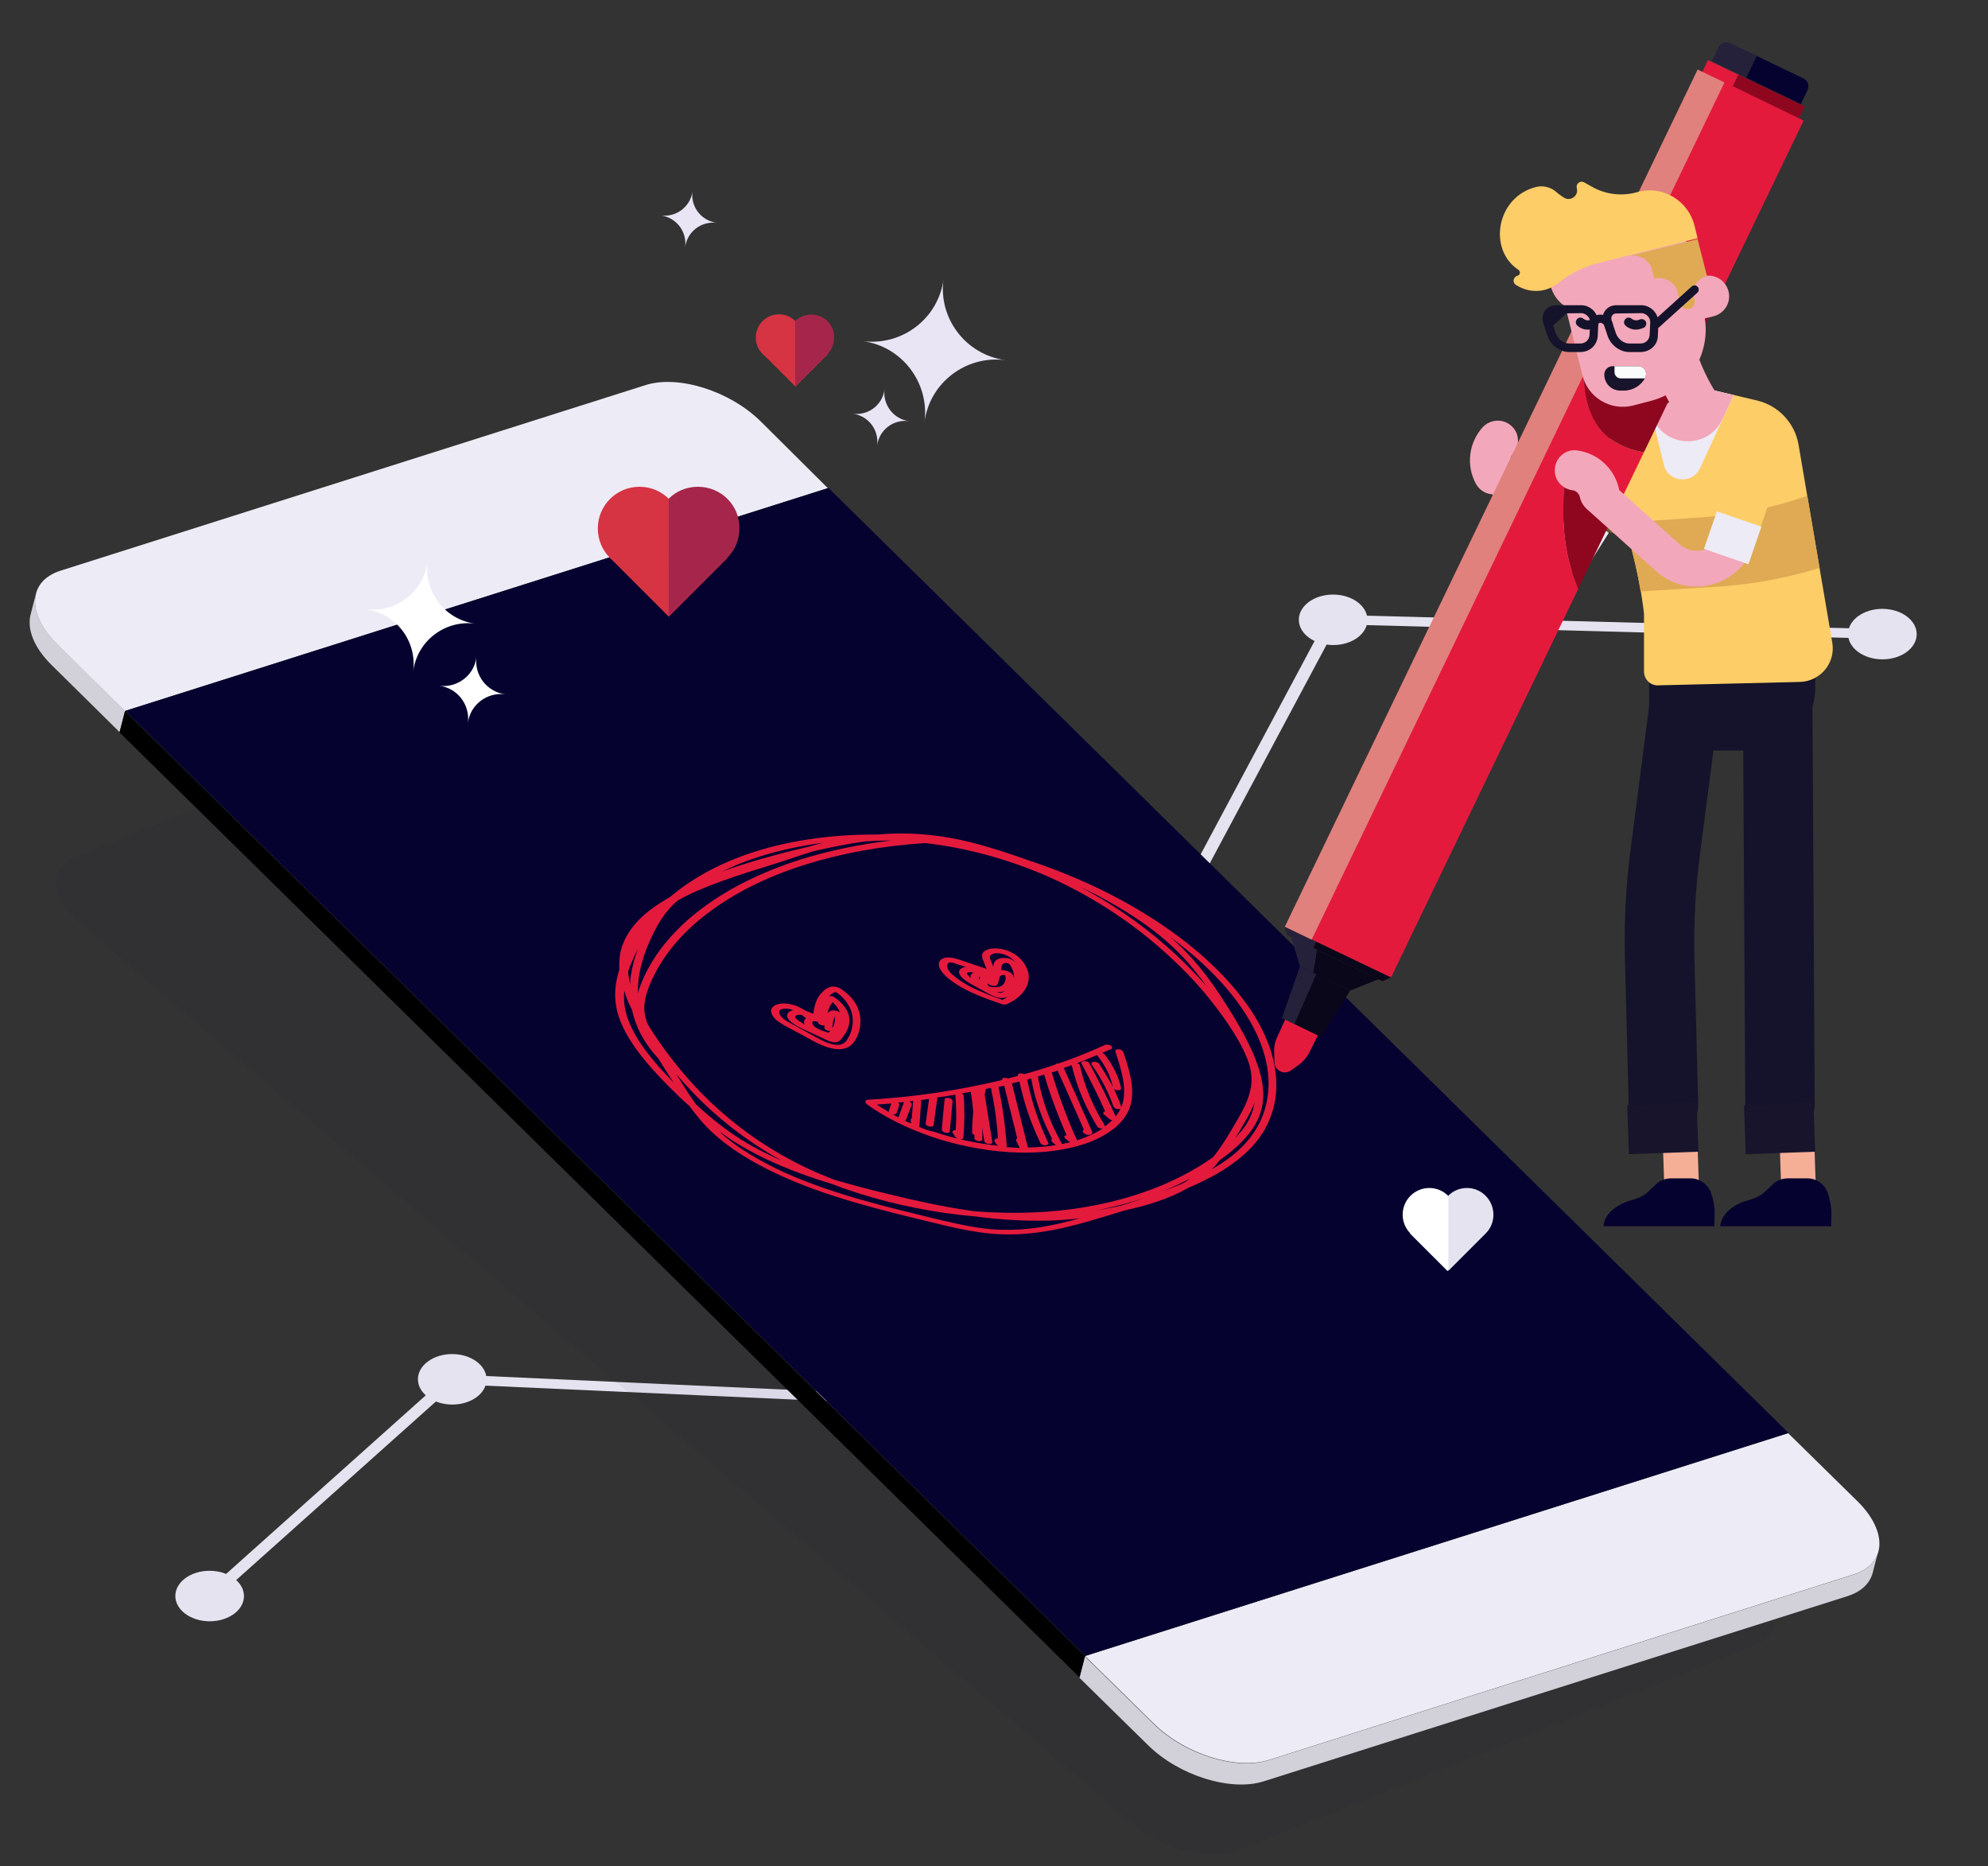 <?xml version="1.0" encoding="utf-8"?>
<!-- Generator: Adobe Illustrator 25.1.0, SVG Export Plug-In . SVG Version: 6.00 Build 0)  -->
<svg version="1.1" id="Calque_1" xmlns="http://www.w3.org/2000/svg" xmlns:xlink="http://www.w3.org/1999/xlink" x="0px" y="0px"
	 viewBox="0 0 701 657.9" style="enable-background:new 0 0 701 657.9;" xml:space="preserve">
<rect x="0" y="0" width="701" height="657.9" fill="#333333" stroke="none"/>
<style type="text/css">
	.st0{fill:#E6E3F0;}
	.st1{opacity:5.000000e-02;fill:#05022F;enable-background:new    ;}
	.st2{fill:#EDEBF5;}
	.st3{fill:#05022F;}
	.st4{fill:#D2D1D9;}
	.st5{fill:#000001;}
	.st6{fill:#E9E5F5;}
	.st7{fill:#FFFFFF;}
	.st8{fill:#F6AF97;}
	.st9{fill:#15132B;}
	.st10{fill:#17142B;}
	.st11{fill:#F3A7BA;}
	.st12{fill:#70532C;}
	.st13{fill:#EDEBF6;}
	.st14{fill:#FDCD68;}
	.st15{fill:#DFAA53;}
	.st16{fill:#E41A3D;}
	.st17{fill:#25213A;}
	.st18{fill:#8E071F;}
	.st19{fill:#0B071A;}
	.st20{fill:#E0817D;}
	.st21{fill:#F9FCFA;}
	.st22{fill:#D63343;}
	.st23{fill:#A5264A;}
</style>
<g>
	<polygon class="st0" points="75.8,563.7 72.3,561.5 158.4,484.5 321.5,491.9 468.5,216.7 663.9,221.8 663.7,225.2 471.6,220.1 
		324.5,495.4 160.5,488 	"/>
	
		<ellipse transform="matrix(3.817443e-03 -1 1 3.817443e-03 -327.34 643.889)" class="st0" cx="159.5" cy="486.2" rx="8.9" ry="12.1"/>
	
		<ellipse transform="matrix(3.817443e-03 -1 1 3.817443e-03 -171.821 814.791)" class="st0" cx="323" cy="493.6" rx="8.9" ry="12.1"/>
	
		<ellipse transform="matrix(3.817443e-03 -1 1 3.817443e-03 -488.953 634.4)" class="st0" cx="73.9" cy="562.6" rx="8.9" ry="12.1"/>
	
		<ellipse transform="matrix(3.817443e-03 -1 1 3.817443e-03 437.724 886.386)" class="st0" cx="663.7" cy="223.5" rx="8.9" ry="12.1"/>
	
		<ellipse transform="matrix(3.818029e-03 -1 1 3.818029e-03 249.794 687.766)" class="st0" cx="470.1" cy="218.5" rx="8.9" ry="12.1"/>
</g>
<g id="Groupe_312" transform="translate(-998.203 -175.042)">
	<g id="Groupe_308" transform="translate(1016.053 211.923) rotate(7)">
		<path id="Tracé_687" class="st1" d="M658.8,443l-25.7-16.9L276.2,189.4L251,172.7c-11.5-7.6-28.5-9.5-38.2-4.3L41.6,261.7
			c-4,2.2-6,5.2-6.3,8.6c-0.3,4.8,3,10.2,9.7,14.6l25.2,16.7l356.9,236.6l25.7,17c11.5,7.6,28.5,9.5,38.2,4.3l171.2-93.4
			c4-2.2,6.2-5.3,6.3-8.8C668.7,452.8,665.4,447.4,658.8,443z"/>
		<g id="Groupe_307" transform="translate(0)">
			<path id="Tracé_688" class="st2" d="M262.1,80.3c-12.1-9.3-30.8-12.8-41.9-7.7l-196.6,90c-4.6,2.1-7.2,5.3-7.7,9.1
				c-0.7,5.3,2.5,11.4,9.6,16.9L52,209l236.5-108.2L262.1,80.3z"/>
			<path id="Tracé_689" class="st2" d="M692.2,410.9l-27-20.7L428.7,498.4l27,20.7c12.1,9.3,30.8,12.8,41.9,7.7l196.6-90
				c4.6-2.1,7.2-5.4,7.7-9.3C702.5,422.4,699.2,416.2,692.2,410.9z"/>
			<path id="Tracé_690" class="st3" d="M288.7,100.7L52.2,208.9l376.6,289.4l236.5-108.2L288.7,100.7z"/>
		</g>
		<path id="Tracé_691" class="st4" d="M51.1,216.6l-26.6-20.5c-7.1-5.4-10.3-11.7-9.6-16.8l1-7.7c-0.7,5.3,2.5,11.4,9.6,16.9
			l26.6,20.4L51.1,216.6z"/>
		<path id="Tracé_692" class="st4" d="M700.8,435.3c-0.5,3.8-3,7.1-7.7,9.3l-196.6,90c-11.1,5-29.8,1.6-41.9-7.7l-27-20.7l1-7.7
			l27,20.7c12.1,9.3,30.8,12.8,41.9,7.7l196.6-90c4.6-2.1,7.2-5.4,7.7-9.3L700.8,435.3z"/>
		<path id="Tracé_693" class="st5" d="M427.7,506.1L51.1,216.7l1-7.7l376.6,289.4L427.7,506.1z"/>
	</g>
	<path id="Tracé_699" class="st6" d="M1352.7,302c-13.9-1.8-26.7,8-28.5,21.8c1.8-13.9-8-26.7-21.8-28.5c13.9,1.8,26.7-8,28.5-21.8
		C1329,287.3,1338.8,300.1,1352.7,302z"/>
	<path id="Tracé_702" class="st7" d="M1176.3,419.8c-6.3-0.8-12.3,3.6-13.1,10.1c0.8-6.3-3.6-12.3-10.1-13.1
		c6.3,0.8,12.3-3.6,13.1-10.1C1165.4,413.1,1169.9,418.9,1176.3,419.8z"/>
	<path id="Tracé_703" class="st7" d="M1165.8,394.9c-10.7-1.4-20.5,6.1-21.9,16.8c1.4-10.7-6.1-20.5-16.8-21.9
		c10.7,1.4,20.5-6.2,21.9-16.8C1147.6,383.7,1155.1,393.5,1165.8,394.9z"/>
	<path id="Tracé_700" class="st6" d="M1318.7,323.5c-5.5-0.7-10.5,3.1-11.2,8.6c0.7-5.5-3.1-10.5-8.6-11.2
		c5.5,0.7,10.5-3.1,11.2-8.6C1309.4,317.7,1313.3,322.8,1318.7,323.5z"/>
	<path id="Tracé_705" class="st6" d="M1251,253.6c-5.5-0.7-10.5,3.1-11.2,8.6c0.7-5.5-3.1-10.5-8.6-11.2c5.5,0.7,10.5-3.1,11.2-8.6
		C1241.6,247.9,1245.5,252.9,1251,253.6z"/>
</g>
<g>
	<g>
		<g>
			<path class="st8" d="M593,425.4c-3.3,0-6-2.6-6.1-5.9l-0.5-14.7c-0.1-3.4,2.5-6.2,5.9-6.3c3.4-0.1,6.2,2.5,6.3,5.9l0.5,14.7
				c0.1,3.4-2.5,6.2-5.9,6.3C593.2,425.4,593.1,425.4,593,425.4z"/>
			<path class="st9" d="M586.5,401.6c-6.6,0-12.1-5.3-12.2-11.9l-1.3-50.8c-0.4-13.5,0.3-27.1,2.1-40.5l6.8-52.4
				c0.9-6.7,7-11.4,13.7-10.6c6.7,0.9,11.4,7,10.6,13.7l-6.8,52.4c-1.6,12.1-2.2,24.5-1.9,36.7l1.3,50.8c0.2,6.8-5.2,12.4-11.9,12.6
				C586.7,401.6,586.6,401.6,586.5,401.6z"/>
			
				<rect x="574.3" y="389.3" transform="matrix(0.999 -3.547549e-02 3.547549e-02 0.999 -13.748 21.059)" class="st10" width="24.5" height="17.3"/>
		</g>
		<path class="st3" d="M604.6,428.1l-0.1,4.2h-39.1c0.3-4,4.1-7.6,9.9-9.2c2.6-0.7,4.8-1.8,6.3-3.4l2.2-2.1c1.4-1.4,3.4-2.2,5.4-2.2
			h6.9c3.1,0,5.9,1.9,7.1,4.8C604.2,422.8,604.7,425.5,604.6,428.1z"/>
	</g>
	<g>
		<g>
			<path class="st8" d="M634.2,425.4c-3.3,0-6-2.6-6.1-5.9l-0.5-14.7c-0.1-3.4,2.5-6.2,5.9-6.3c3.4-0.1,6.2,2.5,6.3,5.9l0.5,14.7
				c0.1,3.4-2.5,6.2-5.9,6.3C634.3,425.4,634.2,425.4,634.2,425.4z"/>
			<path class="st9" d="M627.6,401.6c-6.7,0-12.2-5.4-12.2-12.2l-0.8-141.8c0-6.8,5.4-12.3,12.2-12.3c0,0,0,0,0.1,0
				c6.7,0,12.2,5.4,12.2,12.2l0.8,141.8C639.9,396,634.5,401.5,627.6,401.6C627.7,401.6,627.6,401.6,627.6,401.6z"/>
			
				<rect x="615.5" y="389.3" transform="matrix(0.999 -3.547549e-02 3.547549e-02 0.999 -13.723 22.521)" class="st10" width="24.5" height="17.3"/>
		</g>
		<path class="st3" d="M645.8,428.1l-0.1,4.2h-39.1c0.3-4,4.1-7.6,9.9-9.2c2.6-0.7,4.8-1.8,6.3-3.4l2.2-2.1c1.4-1.4,3.4-2.2,5.4-2.2
			h6.9c3.1,0,5.9,1.9,7.1,4.8C645.3,422.8,645.8,425.5,645.8,428.1z"/>
	</g>
	<path class="st11" d="M547.6,203.1c-0.4,0-0.8,0-1.2,0c-5.2-0.4-9.7-3.7-11.8-8.6l-10.1-24.4c-1.3-3.2,0.2-6.9,3.4-8.3
		c3.2-1.3,6.9,0.2,8.3,3.4l10.1,24.4c0.2,0.5,0.6,0.8,1.1,0.8s1-0.2,1.3-0.6c1.9-3,5.7-3.9,8.7-2s3.9,5.7,2,8.7
		C556.9,200.7,552.4,203.1,547.6,203.1z"/>
	
		<rect x="563.6" y="174.3" transform="matrix(0.272 -0.962 0.962 0.272 238.314 680.068)" class="st12" width="9.5" height="16.6"/>
	<path class="st13" d="M560.6,198.4L547,189c0.1-0.1,0.1-0.2,0.2-0.3l6.1-9.7l14,8.8l-6.1,9.7C561,197.8,560.8,198.1,560.6,198.4z"
		/>
	<path class="st9" d="M640.1,221.9v20.5c0,12.3-9.9,22.2-22.1,22.2h-21.2c-8.4,0-15.3-6.8-15.3-15.3v-27.8L640.1,221.9z"/>
	<path class="st12" d="M564.9,184.2c-1.5,0-3-0.4-4.4-1.3c-3.9-2.4-5-7.5-2.6-11.4l9.7-15.4c2.4-3.9,7.5-5.1,11.4-2.6
		c3.9,2.4,5,7.5,2.6,11.4l-9.7,15.4C570.4,182.8,567.7,184.2,564.9,184.2z"/>
	<path class="st14" d="M579.7,236.7v-20.4c-0.8-6.9-2.1-13.7-3.8-20.5l-8.9-35.6c-0.9-3.8,0.9-7.7,4.3-9.5l28-14.3l20.3,4.8
		c7.5,1.8,13.3,7.9,14.6,15.6l11.9,69.8c1.2,7.1-4.2,13.6-11.4,13.8l-49.9,1.2C582,241.8,579.7,239.5,579.7,236.7z"/>
	<path class="st15" d="M641.6,200.2l-4.3-25.4c-12.1,4.2-24.7,6.7-37.4,7.6l-26.9,1.8l2.9,11.8c1.1,4.1,1.9,8.3,2.6,12.5l29.1-1.8
		C619.1,205.8,630.6,203.6,641.6,200.2z"/>
	<path class="st13" d="M611.3,139.3L599.5,165c-2.7,5.9-11.3,5.1-12.8-1.2l-4.5-18.5l17.3-8.8L611.3,139.3z"/>
	<path class="st11" d="M611.3,139.3l-3.9,8.4c-5.3,11.6-22.3,10-25.3-2.4l0,0l17.3-8.8L611.3,139.3z"/>
	<path class="st11" d="M529.9,148.5c1.1,0.3,2.2,0.8,3.1,1.7c2.9,2.6,3,7.1,0.4,10c-0.8,0.8-1.2,2.3-0.5,3.6
		c1.9,3.4,0.6,7.7-2.9,9.6c-3.4,1.9-7.7,0.6-9.6-2.9c-3.5-6.5-2.5-14.5,2.5-20C524.8,148.6,527.5,147.9,529.9,148.5z"/>
	<path class="st16" d="M453.2,359.4l-2.8,6.1c-0.8,1.7-1.2,3.5-1.1,5.4l0.1,3.6c0.1,3,3.5,4.6,5.9,2.8l2.9-2.1
		c1.5-1.1,2.7-2.6,3.5-4.2l3-6L453.2,359.4z"/>
	<g>
		<path class="st3" d="M637.4,31.7c0.7-1.5,0.1-3.3-1.4-4l-16.6-8l-3.7,7.7l19.3,9.3L637.4,31.7z"/>
		<path class="st17" d="M610,15.2c-1.5-0.7-3.3-0.1-4,1.4l-2.4,4.9l12.1,5.8l3.7-7.7L610,15.2z"/>
	</g>
	
		<rect x="604.2" y="19.7" transform="matrix(0.433 -0.901 0.901 0.433 320.811 561.375)" class="st16" width="4.8" height="11.9"/>
	
		<rect x="621.3" y="20.9" transform="matrix(0.433 -0.901 0.901 0.433 323.097 581.361)" class="st18" width="4.8" height="25.9"/>
	<path class="st18" d="M556.5,207.6l15-31.2c-5.4-4.9-11.4-9.2-18.7-11.9C550.1,178.8,550.6,193.9,556.5,207.6z"/>
	<path class="st16" d="M558.6,131.3l-96.2,199.8l28.1,13.5l66-137c-5.8-13.7-6.4-28.8-3.7-43.1c7.3,2.7,13.3,7,18.7,11.9l8.2-17
		c-3-0.4-6-1.3-8.9-2.9C561.6,151.9,558.4,141.5,558.6,131.3z"/>
	<path class="st18" d="M558.6,131.3c-0.3,10.2,3,20.6,12.2,25.2c2.9,1.6,5.9,2.5,8.9,2.9l25.9-53.8c-9.4-4.3-18.6-9.4-27.5-14.8
		L558.6,131.3z"/>
	<path class="st16" d="M607.9,28.9l-29.8,61.9c8.8,5.4,18,10.5,27.5,14.8L636,42.5L607.9,28.9z"/>
	<g>
		<polygon class="st17" points="452.9,326.6 453.9,329.7 463.1,334.2 464.1,332 		"/>
		<polygon class="st19" points="490.5,344.6 464.1,332 463.1,334.2 487.4,345.9 		"/>
	</g>
	<g>
		<polygon class="st19" points="486.1,345.2 464.3,334.8 463.1,342.9 476.1,349.2 		"/>
		<polygon class="st17" points="455.3,330.4 458.4,340.7 463.1,342.9 464.3,334.8 		"/>
	</g>
	<g>
		<polygon class="st17" points="458.4,340.7 452,358.9 456.5,361 464.2,343.4 		"/>
		<polygon class="st19" points="476.1,349.2 464.2,343.4 456.5,361 465.9,365.5 		"/>
	</g>
	<path class="st11" d="M605.3,138.8c-2.1-3.2-3.9-6.7-5.4-10.3c-2.5-6.1-4.1-12.6-4.6-19.3c-0.4-4.4-4.2-7.6-8.6-7.3
		c-4.4,0.4-7.6,4.2-7.3,8.6c0.7,8.3,2.6,16.3,5.8,24l0,0c0,0,0,0,0,0.1c0,0,0,0,0,0.1l0,0c1.8,4.4,4.1,8.7,6.7,12.7L605.3,138.8z"/>
	
		<rect x="362.7" y="172.6" transform="matrix(0.434 -0.901 0.901 0.434 140.12 578.592)" class="st20" width="335.4" height="10.5"/>
	<g>
		<path class="st9" d="M546.3,115.5c-0.4,0-0.8-0.2-1.1-0.5c-0.6-0.6-0.5-1.6,0.1-2.1l14.6-13.3c0.6-0.6,1.6-0.5,2.1,0.1
			c0.6,0.6,0.5,1.6-0.1,2.1l-14.6,13.3C547,115.3,546.6,115.5,546.3,115.5z"/>
		<path class="st11" d="M581.8,141.4c13.9-3.4,22.3-17.5,18.9-31.4l-7.6-30.8L553.7,89c-5.2,1.3-8.3,6.5-7,11.6l0,0
			c0.8,3.1,2.6,5.7,5.3,7.5l0,0l1.8,7.3l4.2,16.9c1.9,7.8,9.8,12.6,17.7,10.7L581.8,141.4z"/>
		<g>
			<g>
				<g>
					<path class="st11" d="M600.7,97.4c3.9-1,7.8,1.4,8.8,5.3s-1.4,7.8-5.3,8.8l-11.4,2.8l-3.1-14.1L600.7,97.4z"/>
				</g>
			</g>
		</g>
		<path class="st15" d="M601.9,97.3L601.9,97.3c-3.4,0.8-5.5,4.3-4.6,7.7l0.2,0.8c0.3,1.4-0.5,2.8-1.9,3.1l0,0
			c-1.4,0.3-2.8-0.5-3.1-1.9l-1.2-4.9c-1.3-3-4.7-4.7-8-3.9l-1-4c-1.3-3-4.7-4.7-8-3.9l0,0l24.3-6L601.9,97.3z"/>
		<path class="st9" d="M584,115.8c-0.4,0-0.8-0.2-1.1-0.5c-0.6-0.6-0.5-1.6,0.1-2.1l13.5-12.2c0.6-0.6,1.6-0.5,2.1,0.1
			c0.6,0.6,0.5,1.6-0.1,2.1L585,115.4C584.7,115.6,584.4,115.8,584,115.8z"/>
		<g>
			<path class="st9" d="M578.4,124.1h-3.9c-3.3,0-6.5-2.4-7.6-5.6l-1.5-4.5c-0.5-1.6-0.3-3.3,0.6-4.5c0.9-1.2,2.3-1.9,3.9-1.9h8.9
				c1.6,0,3.1,0.7,4.3,1.9c1.1,1.2,1.7,2.7,1.7,4.2l-0.2,4.5C584.6,121.6,581.9,124.1,578.4,124.1z M570,110.5
				c-0.6,0-1.2,0.2-1.5,0.7c-0.4,0.5-0.4,1.2-0.2,1.8l1.5,4.5c0.7,2,2.7,3.6,4.7,3.6h3.9c1.9,0,3.2-1.3,3.3-3.1l0.2-4.5
				c0-0.7-0.3-1.5-0.9-2.1c-0.6-0.6-1.4-1-2.1-1L570,110.5L570,110.5z"/>
			<path class="st9" d="M557.2,124.1h-3.9c-3.3,0-6.5-2.4-7.6-5.6l-1.5-4.5c-0.5-1.6-0.3-3.3,0.6-4.5c0.9-1.2,2.3-1.9,3.9-1.9h8.9
				c1.6,0,3.1,0.7,4.3,1.9c1.1,1.2,1.7,2.7,1.7,4.2l-0.2,4.5C563.3,121.6,560.7,124.1,557.2,124.1z M548.8,110.5
				c-0.6,0-1.2,0.2-1.5,0.7c-0.4,0.5-0.4,1.2-0.2,1.8l1.5,4.5c0.7,2,2.7,3.6,4.7,3.6h3.9c1.9,0,3.2-1.3,3.3-3.1l0.2-4.5
				c0-0.7-0.3-1.5-0.9-2.1c-0.6-0.6-1.4-1-2.1-1L548.8,110.5L548.8,110.5z"/>
			<path class="st9" d="M562.1,115.9H562c-0.8-0.1-1.4-0.8-1.4-1.6c0.1-2,1.7-3.4,3.7-3.4c1.8,0,3.6,1.2,4.3,3
				c0.3,0.8-0.1,1.6-0.9,1.9s-1.6-0.1-1.9-0.9c-0.2-0.6-0.9-1.1-1.5-1.1c-0.4,0-0.7,0.2-0.8,0.7
				C563.5,115.3,562.9,115.9,562.1,115.9z"/>
		</g>
		<path class="st14" d="M597.5,79.5c-2.2-8.7-11-14.1-19.7-11.9l-1.1,0.3c-5.2,1.3-10.7,0.6-15.4-2.1l-2.7-1.5c-1.4-0.8-3,0.5-2.6,2
			v0.1c0.7,2.5-2,4.6-4.3,3.4c-1-0.6-2-1.3-2.9-2.1c-1.9-1.7-4.6-2.4-7.1-1.8c-14.1,3.5-17.1,22.1-6.3,29.2c0.9,0.6,0.6,1.9-0.3,2.1
			c-1.5,0.4-1.9,2.4-0.6,3.2c4.3,2.8,10.2,3.2,15.1-0.7c4.1-3.3,8.9-5.7,14.1-7l34.9-8.7L597.5,79.5z"/>
	</g>
	<path class="st10" d="M571.4,137.7h1.2c3.2,0,6.1-1.8,7.5-4.5c1-1.8-0.4-4.1-2.5-4.1h-9c-1.6,0-2.9,1.3-2.9,2.9l0,0
		C565.7,135.2,568.2,137.7,571.4,137.7z"/>
	<path class="st21" d="M569.3,129.1h8.3c2.1,0,3.5,2.2,2.5,4.1c0,0.1-0.1,0.1-0.1,0.2h-8.5c-1.2,0-2.2-1-2.2-2.2L569.3,129.1
		L569.3,129.1z"/>
	<g>
		<g>
			<path class="st9" d="M559.8,116.2c-1.3,0-2.6-0.5-3.6-1.4c-0.7-0.6-0.7-1.6-0.1-2.3c0.6-0.7,1.6-0.7,2.3-0.1
				c0.6,0.5,1.5,0.7,2.3,0.4l0.6-0.2c0.8-0.3,1.8,0.1,2.1,0.9c0.3,0.8-0.1,1.8-0.9,2.1l-0.6,0.2
				C561.1,116.1,560.5,116.2,559.8,116.2z"/>
		</g>
		<g>
			<path class="st9" d="M576.8,116.2c-1.3,0-2.6-0.5-3.6-1.4c-0.7-0.6-0.7-1.6-0.1-2.3c0.6-0.7,1.6-0.7,2.3-0.1
				c0.6,0.5,1.5,0.7,2.3,0.4l0.6-0.2c0.8-0.3,1.8,0.1,2.1,0.9c0.3,0.8-0.1,1.8-0.9,2.1l-0.6,0.2
				C578.1,116.1,577.4,116.2,576.8,116.2z"/>
		</g>
	</g>
	<path class="st11" d="M598.2,206.8c-5.2,0-10.3-1.9-14.3-5.5l-24.2-21.7c-2.6-2.3-2.8-6.3-0.5-8.9c2.3-2.6,6.3-2.8,8.9-0.5
		l24.2,21.7c2.2,2,5.2,2.7,8.1,2c2.9-0.8,5.1-2.8,6.1-5.6c1.1-3.3,4.7-5,8-3.9s5,4.7,3.9,8c-2.4,6.8-7.9,11.9-14.9,13.7
		C601.8,206.5,600,206.8,598.2,206.8z"/>
	<path class="st14" d="M613.1,191.2c-0.9,0-1.8-0.1-2.7-0.5c-4.3-1.5-6.6-6.2-5.1-10.5l7.2-20.8c1.5-4.3,6.2-6.6,10.5-5.1
		s6.6,6.2,5.1,10.5l-7.2,20.8C619.8,189,616.6,191.2,613.1,191.2z"/>
	
		<rect x="603.9" y="181.2" transform="matrix(0.327 -0.945 0.945 0.327 232.127 704.925)" class="st13" width="14" height="16.6"/>
	<path class="st11" d="M549.6,161.6c-0.7,0.9-1.1,2-1.3,3.3c-0.5,3.9,2.2,7.4,6.1,7.9c1.1,0.1,2.4,1,2.7,2.5
		c0.8,3.8,4.5,6.3,8.3,5.5s6.3-4.5,5.5-8.3c-1.5-7.2-7.4-12.7-14.7-13.7C553.6,158.4,551.1,159.5,549.6,161.6z"/>
</g>
<g>
	<path class="st16" d="M243.1,389.9c2.4,3.3,5.1,6.6,8.5,9.7c5.9,5.4,13.5,10,21.9,14c17.5,8.3,37.6,13.1,57.1,17.8
		c4.9,1.2,9.8,2.3,14.7,3c4.7,0.7,9.3,0.9,13.7,0.7c8.9-0.4,16.8-2.3,24.3-4.4c4.5-1.3,8.9-2.6,13.3-4l0,0
		c8.3-1.8,16.1-4.3,22.3-7.9c2.9-1.2,5.7-2.6,8.4-4c6.1-3.3,11.4-7.2,15.2-11.7c3.5-4.1,5.7-8.8,6.8-13.6
		c2.3-10.4-0.7-21.8-7.9-32.9c-7.5-11.4-19.1-22.4-33.5-31.8c-12.6-8.3-27.5-15.5-43.4-20.9c-0.2-0.1-0.5-0.2-0.7-0.2
		c-7.1-2.6-14.5-5-22-6.9c-9.5-2.3-18.9-3.3-28-2.9c-1.6,0.1-3.1,0.2-4.6,0.3c-16.9-0.1-32.7,2.4-45.9,7c-10.8,3.8-19.8,8.9-27,15
		c-2.8,1.6-5.4,3.3-7.7,5.1c-4.8,3.8-8.2,8.4-9.6,13.5c-0.6,2.3-0.7,4.6-0.6,7c-1.1,3.5-1.7,7-1.4,10.8
		c0.9,11.8,11.6,23.5,22.9,34.4C241.1,388.1,242.1,389,243.1,389.9z M294.2,415.9c-2.2-0.9-4.5-1.8-6.6-2.7
		c-16.9-7.5-30.3-17.6-40.7-28.3c-5.4-5.6-10-11.3-14.1-17.1c-1.6-2.3-3.2-4.7-4.6-7.1c-0.8-2.4-1.2-4.7-0.9-7
		c0.3-2.7,1.2-5.2,2.3-7.7c4-9,10.8-17.2,20-24.1c9.2-7,20.6-12.7,33.7-16.9c12.9-4.1,27.4-6.8,42.9-7.8c15.1,1.7,30.2,6,43.8,12
		c16.7,7.5,30.8,17.3,42.1,27.7c6.2,5.7,11.8,11.7,16.4,17.8c4.5,5.9,8.6,12,11.1,18c1.2,2.9,1.8,5.7,1.7,8.5
		c-0.1,2.7-0.9,5.3-1.9,7.7c-1.1,2.5-2.5,4.9-3.9,7.3s-2.9,4.9-4.5,7.3c-1,1.5-2.1,3-3.2,4.4c-0.7,0.5-1.5,1-2.2,1.5
		c-11.1,7.4-25.5,13.1-42.2,16c-12.4,2.2-25.9,2.7-39.9,1.6c-0.7-0.1-1.3-0.2-2-0.3c-9.5-1.4-19-3.5-28.4-5.8
		C306.7,419.4,300.4,417.7,294.2,415.9z M395,425.1c-3,0.7-6.1,1.2-9.2,1.7c12.8-2.3,24.3-6.3,34-11.4c-0.4,0.3-0.9,0.6-1.3,0.9
		c-0.5,0.4-1.1,0.7-1.7,1c-3.6,1.5-7.4,2.9-11.2,4.2C402.1,422.9,398.6,424,395,425.1z M221.5,342.5c0.5-1.6,1.1-3.1,1.8-4.6
		c0.5-1.1,1-2.2,1.6-3.3c-1.1,2.9-1.9,6-2.4,9c-0.2,1.1-0.3,2.2-0.3,3.3C221.8,345.4,221.6,344,221.5,342.5z M286.8,300.1
		c0.1,0,0.2-0.1,0.4-0.1c5.8-1.3,11.8-2.6,18.1-3.4c3-0.2,6-0.3,9.1-0.3c-11.3,1.3-22.1,3.6-31.8,6.6c-13.6,4.3-25.4,10.1-34.9,17.2
		s-16.6,15.4-20.8,24.7c-0.8,1.8-1.5,3.6-2,5.4c0-1.8,0.1-3.6,0.3-5.3c0.7-5,2.3-9.8,4.5-14.4c2.2-4.7,4.8-9.4,9.5-13.2
		c9.5-5.2,21.5-8.9,33.1-12.5C277.1,303.3,281.9,301.6,286.8,300.1z M425.3,347.5c-3.2-3.6-6.6-7.1-10.3-10.6
		c-9.4-8.8-20.8-17.2-34-24.2c3.5,1.6,6.9,3.4,10.1,5.2c7.5,4.2,14.4,8.8,20.2,13.9C417,336.7,421.5,342.1,425.3,347.5z
		 M437.7,397.7c1.4-2.4,2.9-4.9,4-7.4c0.3-0.6,0.5-1.2,0.7-1.8c-0.4,2.9-1.5,5.7-3.2,8.3c-1.1,1.5-2.3,3-3.7,4.4
		C436.3,400.1,437,398.9,437.7,397.7z M275.7,409.2c-4.3-1.9-8.4-3.9-12.3-6.2c-6.9-4.1-12.7-8.8-17.9-13.6
		c-2.1-2.8-3.9-5.7-5.7-8.6c-0.5-0.7-0.9-1.5-1.4-2.2c1.7,2,3.5,4,5.4,6C252.3,393.6,262.9,402.1,275.7,409.2z M220.1,349.2
		c0.2,0.5,0.3,1.1,0.5,1.6c0.6,1.7,1.3,3.4,2.2,5c1.2,5.8,4.1,11.7,9.3,17.3c1.5,2.5,3.1,4.9,4.7,7.4c0.3,0.4,0.5,0.8,0.8,1.2
		c-8.9-9.1-16.6-18.6-17.5-28.2C220,352,220,350.6,220.1,349.2z M290.3,297.1c-1.6,0.4-3.2,0.8-4.8,1.3c-8.6,2-16.9,4.2-24.9,6.8
		c-2,0.6-3.9,1.3-5.9,2c3.1-1.5,6.5-3,10-4.2C272.5,300.3,281.1,298.3,290.3,297.1z M440.4,401.6c-3.3,4.1-7.8,7.6-13.1,10.6
		c1-1,1.9-2.1,2.8-3.2c4.5-3.2,8.5-6.7,11.3-10.7c3.2-4.5,4.5-9.6,3.9-14.9c-0.5-5.2-2.6-10.6-5.3-16c-2.9-5.8-6.4-11.5-10.2-17.2
		c-4.2-6.3-9.1-12.6-15.6-18.5c-0.6-0.5-1.1-1-1.7-1.5c10.7,7.9,19.6,16.6,25.7,25.7c7.3,10.8,10.6,22,8.5,32.3
		C445.8,393,443.7,397.5,440.4,401.6z M253.9,399c2.3,1.7,4.6,3.3,7.2,4.8c7.2,4.3,15.4,7.9,24,10.9c2.6,0.9,5.3,1.8,8,2.6
		c12.7,4.9,26.4,8.3,40,10.3c3.5,0.5,7.1,0.9,10.6,1.2c8.9,1.2,17.6,1.7,26.1,1.5c3.7-0.1,7.3-0.4,10.9-0.8
		c-6.5,1.8-13.3,3.4-20.8,3.9c-4.3,0.3-8.8,0.2-13.4-0.4c-4.8-0.6-9.6-1.7-14.4-2.8c-19-4.6-38.7-9.2-56-17.1
		c-8.2-3.8-15.9-8.3-21.7-13.5C254.2,399.3,254,399.1,253.9,399z"/>
	<path class="st16" d="M271.9,356.1c-0.1,1.2,0.7,2.5,2,3.6c1.5,1.2,3.4,2.2,5.3,3.2c1.9,1,3.8,2,5.6,3c2.9,1.6,6.1,3.4,9.7,3.9
		c4.3,0.5,6.2-1.5,7.3-3.5s1.6-4.1,1.6-6.4c0-2.2-0.6-4.5-2.1-6.7c-0.7-1.1-1.7-2.2-2.8-3.1c-1.2-1-2.8-2.4-4.8-2.3
		c-1.8,0.1-3,1.2-3.8,2s-1.4,1.7-1.9,2.7c-0.7,1.6-1,3.2-1.2,4.9c-0.9-0.4-1.8-0.8-2.8-1.1c-0.9-0.6-1.8-1.1-2.9-1.6
		c-1.8-0.7-4-1.1-5.9-0.9C273.4,354.1,272.1,354.9,271.9,356.1z M294.1,359c0.1-0.2,0.1-0.4,0.3-0.6c0,0.1,0,0.2,0,0.3
		c0.1,1.3-0.2,2.6-0.9,3.8C293.5,361.2,293.7,360.1,294.1,359z M294.8,357.9C294.8,357.9,294.9,357.9,294.8,357.9
		C294.9,357.9,294.9,357.9,294.8,357.9z M286.5,361c-0.1-0.2-0.1-0.5,0-0.7c0.2-0.3,0.3-0.3,0.7-0.3c0.3,0,0.7,0.1,1,0.2l0.2,0.1
		c0,0,0.1,0.1,0,0c0.1,0.1,0.1,0,0.1,0.2c0.1,0.7,1.4,1.1,2.2,1c0,0.3,0,0.6,0,0.9c0,0.5,0.8,0.9,1.5,1c0.2,0,0.4,0,0.6,0
		c-0.2,0.2-0.5,0.5-0.7,0.7C289.8,363.3,287.2,362.5,286.5,361z M296.2,356.9c-0.6-0.4-1.5-0.7-2.3-0.7c-1.1,0-1.7,0.5-2.1,1
		c0.3-1.4,0.8-2.7,1.8-3.9C294.9,354.5,295.7,355.7,296.2,356.9z M282,360.1c-0.5-0.3-0.9-0.6-1.3-1c-0.2-0.2-0.4-0.5-0.3-0.7
		c0.1-0.6,1.3-0.8,2.3-0.6c0.5,0.3,0.9,0.7,1.3,1c0.1,0.1,0.1,0.1,0.2,0.2c-0.4,0.3-0.6,0.7-0.7,1.1c0,0.4,0.1,0.7,0.2,1.1
		C283.2,360.8,282.6,360.5,282,360.1z M276.7,355.6c1.1-0.1,2.1,0.2,3.1,0.5c-1.2,0.2-2,0.8-2.2,1.6c-0.5,2.3,4.1,4.4,7.1,5.8
		c2.2,1,4.4,2,6.7,3.1c1,0.5,2.1,0.9,3.2,0.8c1.2-0.1,1.8-0.7,2.2-1.3c1.7-2.1,2.9-4.4,2.7-7s-2.1-5.4-5.4-7.6
		c-0.6-0.4-1.3-0.4-1.8-0.3c0.1-0.1,0.1-0.2,0.2-0.2c0.4-0.4,0.8-0.7,1.4-1c0.2-0.1,0.4-0.2,0.6-0.3h0.1c0,0,0,0,0.1,0
		c0.1,0.1,0.2,0.1,0.3,0.2c1.1,0.7,2,1.6,2.8,2.5s1.3,1.8,1.8,2.7c0.9,1.9,1.2,3.8,1.1,5.6c-0.2,1.9-0.7,3.7-1.7,5.3
		c-0.4,0.8-1,1.7-2.2,2.1c-0.9,0.4-2.2,0.3-3.4,0c-2.9-0.7-5.5-2.4-7.9-3.7c-1.6-0.9-3.3-1.8-4.9-2.7c-1.5-0.8-3.1-1.6-4.3-2.5
		C274.6,357.8,273.8,355.7,276.7,355.6z"/>
	<path class="st16" d="M359.9,338.1c-1.7-1.8-4.6-3.4-7.8-3.7c-2.9-0.3-5.6,0.5-5.8,2.3c-0.1,1,0.5,2.1,0.9,3.2
		c0.2,0.6,0.5,1.2,0.7,1.8c-0.2-0.2-0.5-0.3-0.8-0.4c-2.1-0.7-4.2-1.4-6.2-2.1c-1.8-0.6-3.7-1.4-5.6-1.6c-3.2-0.4-4.6,1.2-4.2,3
		c0.5,1.9,2.5,3.8,4.7,5.4c4.8,3.5,11.4,5.9,17.5,8c0.6,0.2,1.2,0.2,1.7,0c1-0.4,1.9-1,2.8-1.5c3.4-2.3,5.3-5.5,4.9-9
		C362.4,341.8,361.6,339.9,359.9,338.1z M354.2,343.7c0.2,0.1,0.3,0.2,0.3,0.4c0.3,0.8,0,1.6-0.3,2.3c-0.2,0.6-0.8,1.1-1.6,1.4
		c-1.1,0.3-2.5,0.3-3.8,0c-0.4-0.4-0.6-0.7-0.7-1.1c0.5,0.3,1,0.5,1.5,0.7c0.7,0.3,1.6,0.2,1.9-0.1c0.6-0.7,0.6-1.4,0.8-2.2
		c0.1-0.3,0.1-0.6,0.3-0.9c0.2-0.2,0.4-0.3,0.7-0.4c0.2-0.1,0.4-0.1,0.5-0.1h0.1C354,343.7,354,343.7,354.2,343.7
		C354.1,343.7,354.1,343.7,354.2,343.7z M345.2,344.4C345.1,344.4,345.1,344.4,345.2,344.4C345.1,344.4,345.1,344.4,345.2,344.4z
		 M345.3,345.4c0-0.1-0.1-0.1-0.1-0.2c-0.1-0.3-0.1-0.5,0-0.8l0,0l0,0c0,0,0,0,0.1,0l0,0c0.1,0,0.3,0.1,0.4,0.1l0,0
		C345.5,344.8,345.4,345.1,345.3,345.4z M354.4,349.3c-0.5,0.4-1.1,0.7-1.9,0.7c-0.3,0-0.7-0.1-1.1-0.2c0.4,0,0.8,0,1.2-0.1
		C353.3,349.7,353.9,349.5,354.4,349.3z M341.5,344c-0.2-0.2-0.4-0.5-0.5-0.6c-0.1-0.3-0.1-0.4,0.1-0.5c0.1-0.1,0.5-0.2,0.9-0.2
		c0.5,0,0.9,0.1,1.4,0.2c-1.1,0.3-1.3,1.1-1.1,1.9C342,344.5,341.7,344.3,341.5,344z M353.1,342c0-0.7-0.1-1.4,0.4-2
		c0.3-0.4,1-0.6,1.7-0.5c0,0,0.2,0.1,0.3,0.1c0.2,0.1,0.3,0.3,0.5,0.4c0.3,0.3,0.5,0.7,0.7,1.1c0.7,1.3,1,2.6,0.8,3.9
		c0-0.8-0.3-1.6-1.5-2.3C355,342.2,354,341.9,353.1,342z M340.6,340.9c-0.3,0-0.5,0.1-0.7,0.1c-1.2,0.3-1.9,1.1-1.7,2
		c0.2,0.8,0.9,1.6,1.8,2.3c1,0.8,2.2,1.5,3.5,2.2c1.6,0.9,3.3,1.8,4.9,2.7c1.3,0.7,2.7,1.4,4.3,1.6c1,0.1,1.9-0.1,2.7-0.4
		c-0.6,0.4-1.2,0.7-1.9,1.1c-2.9-1-5.7-2.1-8.4-3.3c-2.6-1.1-5-2.4-7.1-3.9c-1.7-1.2-3.6-2.8-4-4.3c-0.1-0.3-0.1-0.6,0-0.9
		c0.1-0.2,0.2-0.4,0.4-0.6c0.2-0.1,0.5-0.2,0.9-0.2c0.5,0,1.1,0.2,1.6,0.4C338.1,340.1,339.4,340.5,340.6,340.9z M358.3,339.5
		c-0.5-0.5-1.1-1-1.9-1.4c-1.3-0.5-2.9-0.5-4-0.2c-1.2,0.4-1.8,1.1-2,2c-0.1,0.3-0.1,0.7-0.1,1c-0.2-0.6-0.5-1.2-0.7-1.7
		c-0.3-0.8-0.8-1.7-0.4-2.3c0.2-0.4,0.9-0.7,1.6-0.8c2.1-0.3,4.4,0.6,5.9,1.8C357.3,338.4,357.9,339,358.3,339.5z"/>
	<path class="st16" d="M305.6,389.2c0.8,0.6,1.6,1.2,2.4,1.7c6.8,4.5,15.1,8.2,23.8,10.9c8.7,2.6,18,4.2,26.8,4.5
		c9.4,0.3,18.2-0.9,25.4-3.6c7.6-2.9,13.1-7.4,14.7-13.3c1.5-5.8-0.5-12.3-2.6-18.5c-0.2-0.5-0.7-0.9-1.5-1
		c-0.7-0.1-1.4,0.2-1.3,0.7c0.2,0.8,0.5,1.5,0.7,2.3c1.9,5.9,3.5,12.1,1.4,17.4c-0.7-2.2-1.6-4.3-2.7-6.5c0.7,0.7,2.7,0.8,2.6-0.2
		c-0.8-4-2.8-8-5.8-11.9c-0.2-0.2-0.5-0.4-0.9-0.5c1.1-0.5,2.2-0.9,3.2-1.4c0.5-0.2,0.4-0.9-0.2-1.2c-0.6-0.4-1.5-0.4-2-0.2
		c-5.1,2.3-10.4,4.5-16,6.4c-0.1,0-0.1,0-0.2,0.1c-0.1,0-0.2,0-0.4,0c-0.5,0-0.7,0.2-0.9,0.4c-3.6,1.2-7.2,2.4-11,3.4
		c-0.9-0.5-2.3-0.4-2.2,0.4c0,0.1,0,0.1,0,0.2c-1.2,0.3-2.3,0.6-3.5,0.9c-0.9-0.4-2.2-0.3-2,0.5c-3.9,1-7.9,1.8-12,2.6
		c-11.3,2.2-23.2,3.7-35.5,4.4C305,387.9,304.9,388.6,305.6,389.2z M314.7,392.8c0.7,0.2,1.4-0.1,1.5-0.5c0.3-0.9,0.6-1.9,0.9-2.8
		c0.1-0.3-0.1-0.5-0.4-0.8c0.7-0.1,1.4-0.1,2.1-0.2c0,0-0.1,0.1-0.1,0.2c-0.6,1.7-1.3,3.5-1.9,5.2
		C316.1,393.5,315.4,393.2,314.7,392.8z M319.1,395.1c0.2-0.1,0.4-0.2,0.4-0.4c0.7-1.8,1.3-3.5,2-5.3c0.1-0.4-0.3-0.8-0.9-1.1
		c0.5,0,0.9-0.1,1.4-0.2c-0.2,2.1-0.3,4.1-0.5,6.2c-0.3,0.1-0.5,0.3-0.4,0.6c0.1,0.4,0.1,0.7,0.2,1.1
		C320.6,395.8,319.8,395.4,319.1,395.1z M313.5,392.1c-1.5-0.9-2.9-1.8-4.3-2.7c1.7-0.1,3.4-0.3,5.1-0.4c-0.3,0.9-0.6,1.8-0.9,2.6
		C313.3,391.8,313.4,392,313.5,392.1z M359.5,381.3c0.2,1,0.4,2.1,0.7,3.1c1.5,6.2,3.7,12.4,6.7,18.6c0.5,1.1,3.2,0.9,2.7-0.2
		c-0.8-1.7-1.6-3.5-2.3-5.2c-2.3-5.7-4-11.4-5.1-17c0.5-0.1,0.9-0.3,1.4-0.4c0.3,1.4,0.6,2.9,0.9,4.3c1.4,5.7,3.6,11.4,6.5,17
		c-0.4,0.2-0.5,0.5,0,1c0.4,0.4,0.8,0.8,1.2,1.1c0,0,0.1,0,0.1,0.1c-3.1,0.5-6.5,0.8-9.9,0.8c0-0.1,0-0.1,0-0.2
		c-0.4-1.7-0.9-3.4-1.3-5.2c-1.4-5.7-2.9-11.5-4.3-17.2C357.6,381.8,358.5,381.5,359.5,381.3z M375.8,401.5c0.5,0.4,1,0.8,1.5,1.2
		c-0.9,0.2-1.8,0.4-2.8,0.6l0,0c-1-1.7-1.8-3.5-2.7-5.2c-2.9-6.2-4.8-12.4-5.8-18.5v-0.1c0.8-0.2,1.5-0.5,2.2-0.7
		c0.5,1.5,0.9,3,1.4,4.6c1.9,5.6,4,11.2,6.5,16.8c-0.2,0-0.5,0.1-0.6,0.2C375.1,400.6,375.3,401.1,375.8,401.5z M392.4,383.2
		c-1.4-2.7-3-5.4-4.8-8.1c-0.3-0.5-1-0.8-1.8-0.8c-0.7,0-1.2,0.5-0.9,0.9c3.4,4.9,6,9.9,7.7,14.8c0.2,0.5,0.7,0.9,1.5,1
		c0.4,0,0.8,0,1-0.2c-0.4,1-1,1.9-1.7,2.8c-2.8-6.3-5.9-12.5-9.3-18.8c-0.6-1.1-3.3-0.9-2.7,0.2c3,5.6,5.8,11.2,8.3,16.8h-0.1
		c-0.6,0.2-0.8,0.7-0.3,1.1c0.6,0.5,1.2,1,1.8,1.5c0.3,0.3,0.7,0.4,1.1,0.5c-0.8,0.8-1.7,1.5-2.6,2.2c0-0.1,0-0.2-0.1-0.3
		c-0.2-0.5-0.5-1-0.7-1.4c-0.1-0.1-0.2-0.3-0.3-0.4c-0.6-1-1.1-1.9-1.6-2.9c-2.9-5.5-4.9-11-6.1-16.5c-0.1-0.4-0.5-0.7-1-0.8
		c2.4-0.9,4.8-1.9,7.1-2.9c0,0.1,0.1,0.3,0.2,0.4C389.9,375.9,391.7,379.6,392.4,383.2z M379.8,402c-0.8-1.7-1.5-3.3-2.2-5
		c-2.6-6.3-4.9-12.6-6.7-18.8c0,0,0-0.1-0.1-0.1c0.7-0.2,1.4-0.4,2.1-0.7c0.6,1.2,1.1,2.5,1.7,3.7c1.3,3,2.7,6,4,9
		c0.7,1.5,1.3,3,2,4.5c0.3,0.8,0.7,1.6,1,2.3c0.2,0.4,0.3,0.7,0.5,1.1c0,0.1,0.1,0.2,0.1,0.2c-0.2,0.1-0.4,0.3-0.4,0.5
		c0,0.5,0.5,1,1.3,1.3c0.8,0.2,1.6,0.1,1.9-0.3s0.1-0.9-0.2-1.4c-3.2-7.3-6.4-14.5-9.7-21.8c0.9-0.3,1.9-0.7,2.8-1
		c0.4,1.6,0.8,3.1,1.3,4.7c1.7,5.6,4.3,11.3,7.7,16.9c0.4,0.6,1.2,0.8,1.9,0.7C386.3,399.5,383.2,400.9,379.8,402z M382.4,398.8
		L382.4,398.8L382.4,398.8z M355.1,404.4c-0.1,0-0.1,0-0.2,0c0-0.1,0.1-0.2,0.1-0.2c-0.1-1.6-0.2-3.1-0.4-4.7
		c-0.5-5.4-1.4-10.8-2.5-16.3c0.7-0.2,1.4-0.3,2-0.5c0.3,1.1,0.5,2.2,0.8,3.3c1.3,5.1,2.5,10.2,3.8,15.3c-0.3,0.1-0.5,0.4-0.4,0.8
		c0.4,0.8,0.8,1.6,1.2,2.4c0,0.1,0.1,0.2,0.2,0.2C358.2,404.6,356.6,404.5,355.1,404.4z M324,397.2c0.1-0.1,0.2-0.2,0.2-0.3
		c0.2-2.8,0.4-5.6,0.6-8.5c0-0.2,0-0.4-0.2-0.6c1-0.1,2-0.2,3-0.4l0,0c-0.4,2.9-0.8,5.7-1.2,8.6c-0.1,0.4,0.3,0.9,1.2,1.1
		c0.7,0.2,1.6,0,1.6-0.4c0.4-3.1,0.8-6.2,1.3-9.4c0-0.1,0-0.2-0.1-0.4c2.2-0.3,4.3-0.6,6.5-1v0.1c0.3,4.2,0.4,8.3,0.1,12.4
		c-0.1,0-0.1,0-0.2,0c-0.7,0-1.2,0.5-0.9,0.9c0.3,0.5,0.7,1,1,1.5c0.3,0.4,0.8,0.7,1.5,0.8c0.6,0.1,1.2-0.1,1.3-0.5
		c0.4-4.9,0.5-9.8,0.1-14.8c0-0.3-0.3-0.6-0.7-0.8c1.1-0.2,2.2-0.4,3.2-0.6c0.4,2.4,0.7,4.7,0.9,7.1c-0.3,2.4-0.4,4.9-0.4,7.3
		c0,0.3,0.3,0.6,0.8,0.8c0,0.4,0,0.8,0,1.2c0,0.5,0.8,0.9,1.5,1c0.8,0.1,1.3-0.3,1.3-0.7c0-1.4,0-2.8-0.1-4.2
		c0.3,1.6,0.5,3.3,0.8,4.9c0.2,1.1,3,1.4,2.8,0.3c-0.9-5.6-1.8-11.2-2.7-16.8l0,0c0.1-0.5,0.3-1,0.4-1.5c0-0.1,0-0.3,0-0.4
		c0.6-0.1,1.2-0.3,1.8-0.4c0.2,1.1,0.5,2.3,0.7,3.4c0.9,4.8,1.5,9.6,1.8,14.4c-0.8,0-1.2,0.3-1.2,0.7c0,0.7,0.5,1.3,1.3,1.9
		c-7.5-0.8-15.3-2.4-22.5-4.9C327.6,398.7,325.8,398,324,397.2z"/>
	<path class="st16" d="M333.1,387.5c0-0.4,0.9-0.6,1.6-0.4c0.8,0.2,1.2,0.7,1.2,1.1c-0.3,3.6-0.7,7.1-1,10.7c0,0.4-0.9,0.6-1.6,0.4
		c-0.8-0.2-1.2-0.7-1.2-1.1C332.4,394.6,332.7,391.1,333.1,387.5z"/>
</g>
<g>
	<g>
		
			<rect x="221.2" y="182" transform="matrix(0.707 -0.707 0.707 0.707 -69.97 224.379)" class="st22" width="29.3" height="29.3"/>
		<circle class="st22" cx="225.5" cy="186.3" r="14.7"/>
	</g>
	<path class="st23" d="M246.1,171.6c-4.1,0-7.7,1.6-10.3,4.2v41.5l20.7-20.7l0,0c2.7-2.7,4.2-6.3,4.2-10.3
		C260.9,178.2,254.3,171.6,246.1,171.6z"/>
</g>
<g>
	<g>
		
			<rect x="272.4" y="116.7" transform="matrix(0.707 -0.707 0.707 0.707 -6.063 234.889)" class="st22" width="16.2" height="16.2"/>
		<circle class="st22" cx="274.7" cy="119" r="8.2"/>
	</g>
	<path class="st23" d="M286.1,110.9c-2.3,0-4.3,0.9-5.7,2.3v23l11.4-11.4l0,0c1.5-1.5,2.3-3.5,2.3-5.7
		C294.3,114.5,290.6,110.9,286.1,110.9z"/>
</g>
<g>
	<g>
		
			<rect x="501.2" y="425.5" transform="matrix(0.707 -0.707 0.707 0.707 -157.967 488.389)" class="st7" width="18.7" height="18.7"/>
		<ellipse class="st7" cx="504" cy="428.2" rx="9.4" ry="9.4"/>
	</g>
	<path class="st0" d="M517.3,418.8c-2.6,0-4.9,1-6.6,2.7V448l13.2-13.2l0,0c1.7-1.7,2.7-4,2.7-6.6
		C526.6,423,522.4,418.8,517.3,418.8z"/>
</g>
</svg>
